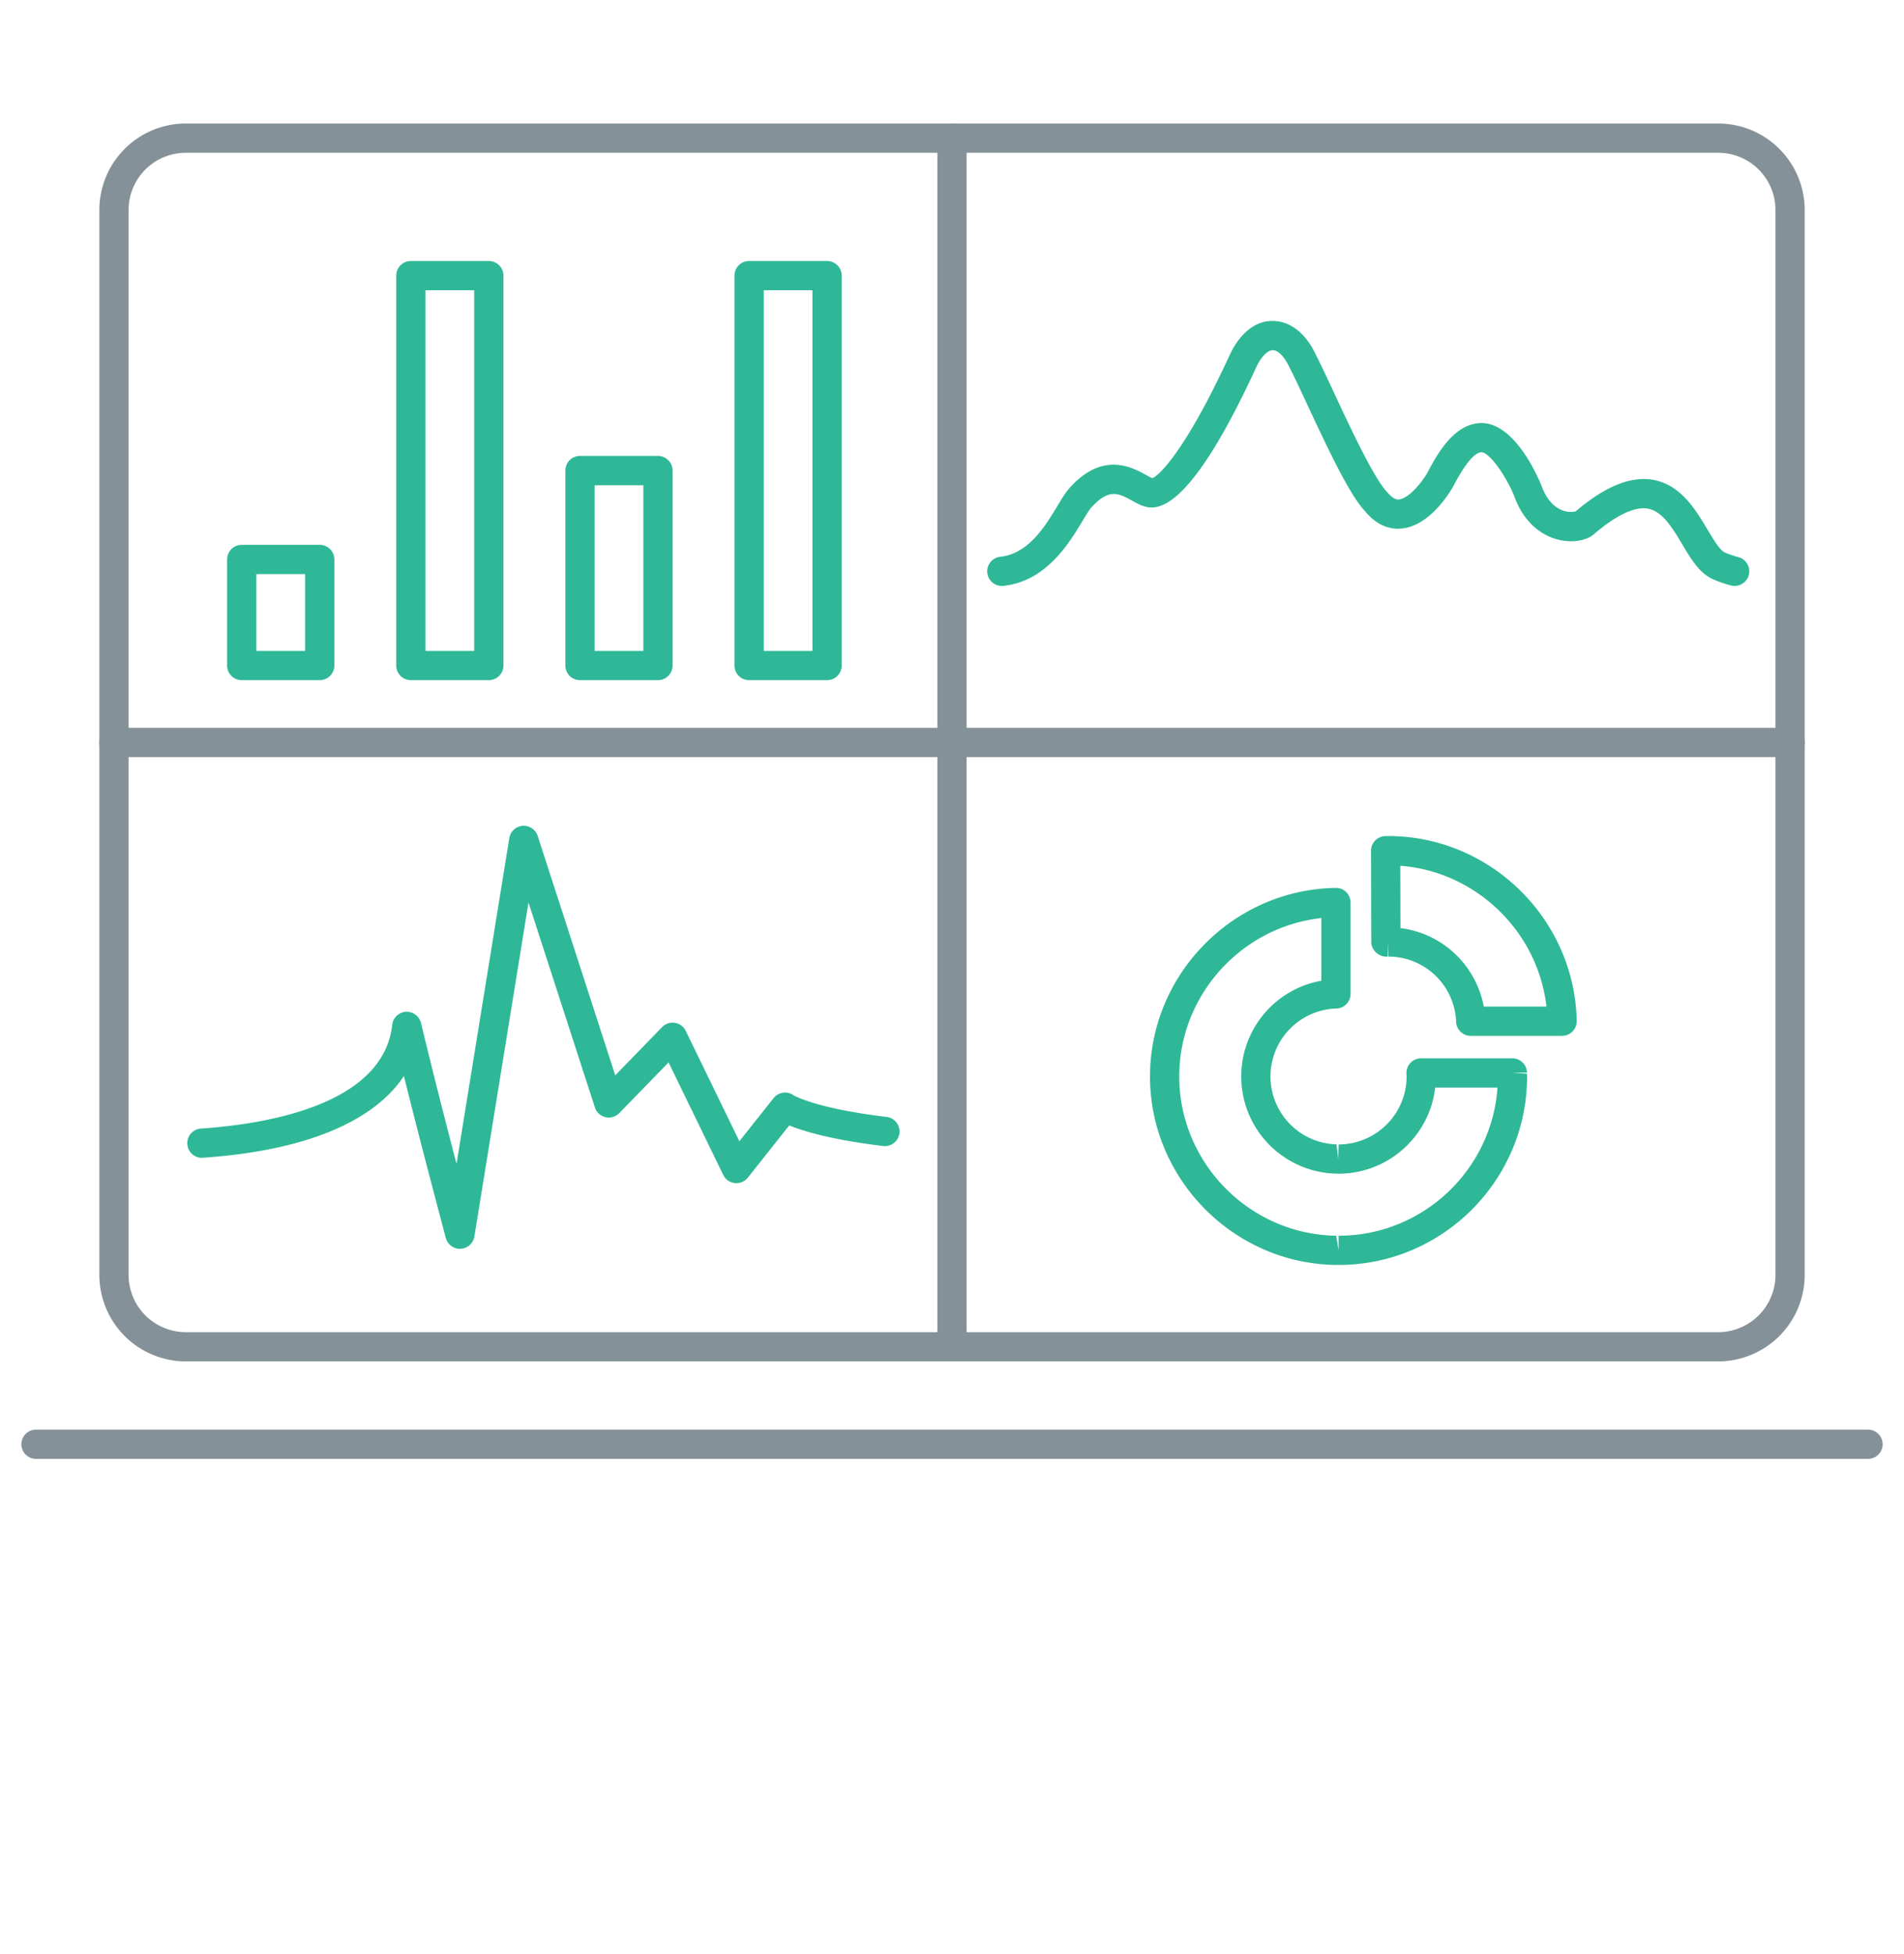 <svg id="Layer_1" data-name="Layer 1" xmlns="http://www.w3.org/2000/svg" xmlns:xlink="http://www.w3.org/1999/xlink" viewBox="0 0 2588.57 2656"><defs><style>.cls-1{fill:none;}.cls-2{clip-path:url(#clip-path);}.cls-3{fill:#859198;}.cls-4{fill:#2eb897;}</style><clipPath id="clip-path"><rect class="cls-1" x="29.07" y="167.87" width="2530.44" height="1815.03"/></clipPath></defs><title>Email3-Icon2</title><g class="cls-2"><path class="cls-3" d="M252.62,207.62a77.9,77.9,0,0,0-77.82,77.81V1732.85a77.91,77.91,0,0,0,77.82,77.82H2336a77.9,77.9,0,0,0,77.81-77.82V285.43A77.9,77.9,0,0,0,2336,207.62ZM2336,1850.41H252.62a117.68,117.68,0,0,1-117.56-117.56V285.43A117.68,117.68,0,0,1,252.62,167.86H2336a117.69,117.69,0,0,1,117.56,117.56V1732.85A117.69,117.69,0,0,1,2336,1850.41"/><path class="cls-3" d="M1294.29,1850.41a19.88,19.88,0,0,1-19.88-19.88V187.74a19.88,19.88,0,0,1,39.75,0V1830.53a19.88,19.88,0,0,1-19.88,19.88"/><path class="cls-3" d="M2433.65,1029H154.93a19.87,19.87,0,1,1,0-39.74H2433.65a19.87,19.87,0,1,1,0,39.74"/><path class="cls-4" d="M625.31,1697.39a19.9,19.9,0,0,1-19.19-14.73c-.34-1.34-30.4-113.48-57-220.05-41.85,62.83-135.81,101.55-273.25,111-10.87,1-20.44-7.49-21.18-18.47a19.85,19.85,0,0,1,18.47-21.18c91.95-6.31,248-33.06,260.13-141.12a19.9,19.9,0,0,1,18.52-17.63,20.15,20.15,0,0,1,20.56,15.22C587.2,1452.34,606,1525.65,620.68,1582l71.76-442.88a19.88,19.88,0,0,1,18.11-16.65A20.1,20.1,0,0,1,731,1136.14l105.47,325.47L900.18,1396a19.87,19.87,0,0,1,32.11,5.16l72.94,150,46.53-58.66a19.92,19.92,0,0,1,27.09-3.83s28.79,17.73,126.58,29.49a19.87,19.87,0,0,1-4.74,39.47c-69.84-8.41-108.21-20-127.69-27.94l-56.28,70.92A19.86,19.86,0,0,1,983.3,1597l-74.36-152.95-67,68.9a19.86,19.86,0,0,1-33.14-7.72l-90.28-278.57-73.58,454a19.88,19.88,0,0,1-18.6,16.66l-1,0"/><path class="cls-4" d="M2358.33,796.41a19.84,19.84,0,0,1-5-.64c-1.56-.41-15.61-4.13-26.38-9.4-17.11-8.41-28.13-26.83-39.78-46.35-13.33-22.3-27.09-45.37-47-48.69-17.78-3-42.15,8.5-72.55,34.14-9.29,8.91-28.06,12.59-46.79,8.58-15.59-3.34-44.17-15-60.55-55.36-9.57-26.94-34.32-63.61-46-64-9.4,0-22.6,15.69-38.64,46.57-5.48,9.6-32.76,54.1-70.76,57.19-12.76,1.16-31.74-2.29-49.38-24-19.77-20.85-47.39-78.34-78.74-145.65-9.42-20.22-17.62-37.86-23.42-49-6.84-14.76-15.62-23.76-22.78-23.82h-.07c-7,0-15.54,8.5-22.16,22.22l-1.29,2.78C1611.15,708.75,1568,692.91,1551.69,686.85a125.07,125.07,0,0,1-12.4-6.24c-18.11-10-31.2-17.26-54.87,8.42-3.19,3.26-8.28,11.7-12.77,19.16-18.47,30.61-49.36,81.87-107.49,88.12a19.87,19.87,0,0,1-4.26-39.52c38.52-4.13,61.16-41.7,77.7-69.12,6.74-11.17,12.06-20,18.1-26.09,44.31-48.17,83.86-26.26,102.86-15.73a86.7,86.7,0,0,0,7.78,4.05c6.86-1.3,43.16-32.43,104.63-165.54l1.56-3.33c13.81-28.66,34.84-45.54,58.37-44.75,23.49.21,44.68,17,58.1,46,5.57,10.61,14.07,28.83,23.81,49.73,21.72,46.67,54.58,117.19,72.58,136.27,9.16,11.18,14.54,10.64,16.29,10.57,13.13-1.07,30.76-22.05,39.1-36.62,17.07-32.91,39.58-67.27,74.1-67.27,49.92,1.42,82.26,88.69,82.57,89.57,5.89,14.47,15.28,24.85,26.84,29.17,9.61,3.56,16.85,1.77,18.14,1.12,39.89-33.76,74.18-47.72,104.32-42.75,38,6.38,58.26,40.27,74.52,67.53,7.79,13,16.63,27.83,23.15,31,6.09,3,15.73,5.8,18.93,6.65a19.87,19.87,0,0,1-5,39.1"/><path class="cls-3" d="M2539.63,1982.89H48.94a19.87,19.87,0,1,1,0-39.74H2539.63a19.87,19.87,0,1,1,0,39.74"/><path class="cls-4" d="M1038.31,884.71h66.24V394.52h-66.24Zm86.12,39.74h-106a19.87,19.87,0,0,1-19.88-19.88V374.64a19.87,19.87,0,0,1,19.88-19.88h106a19.87,19.87,0,0,1,19.88,19.88V904.57a19.87,19.87,0,0,1-19.88,19.88"/><path class="cls-4" d="M578.45,884.71H644.7V394.52H578.45Zm86.12,39.74h-106a19.87,19.87,0,0,1-19.88-19.88V374.64a19.87,19.87,0,0,1,19.88-19.88h106a19.88,19.88,0,0,1,19.88,19.88V904.57a19.87,19.87,0,0,1-19.88,19.88"/><path class="cls-4" d="M808.39,884.71h66.24V659.48H808.39Zm86.12,39.74h-106a19.87,19.87,0,0,1-19.88-19.88v-265a19.88,19.88,0,0,1,19.88-19.88h106a19.89,19.89,0,0,1,19.88,19.88v265a19.88,19.88,0,0,1-19.88,19.88"/><path class="cls-4" d="M348.54,884.71h66.24V780.3H348.54Zm86.12,39.74h-106a19.87,19.87,0,0,1-19.88-19.88V760.42a19.88,19.88,0,0,1,19.88-19.88h106a19.88,19.88,0,0,1,19.88,19.88V904.57a19.87,19.87,0,0,1-19.88,19.88"/><path class="cls-4" d="M1887.39,1300.17h0Zm129.84,68h85.26c-11.69-102.24-95.82-183.58-198.75-191.44l.22,84.75a131.77,131.77,0,0,1,113.28,106.69m106.47,39.74H1999.52a19.87,19.87,0,0,1-19.86-19.06,92.17,92.17,0,0,0-92.29-88.65l-.3-19.74-.56,19.79a20.88,20.88,0,0,1-15.4-5.3c-4-3.74-6.83-8.94-6.84-14.43l-.31-124.16a19.88,19.88,0,0,1,19.64-19.93l3.78-.08c138.59,0,253.53,112.73,256.22,251.29a19.87,19.87,0,0,1-19.88,20.26"/><path class="cls-4" d="M1816.34,1679.53h.22l3.3,19.94v-19.86c114.3,0,208.21-89,216.05-201.34h-84.68c-7.58,65.78-63.6,117-131.37,117-.37,0-2-.07-2.93-.11a7.91,7.91,0,0,1-1.27,0A132.14,132.14,0,0,1,1796.41,1333v-85.16c-108.21,11.77-193.18,104.41-193.18,215.25,0,117.11,94.84,213.88,211.73,216.46.47,0,.92-.05,1.38-.05m3.52,39.82-.05-.33a26.33,26.33,0,0,1-3.82.33c-139.23-2-252.51-117-252.51-256.23s113.26-254.16,252.47-256.23a19.32,19.32,0,0,1,14.21,5.68,19.91,19.91,0,0,1,6,14.11l0,124.26a19.85,19.85,0,0,1-19.25,19.85,92.37,92.37,0,0,0-1.56,184.6c.55,0,1.1,0,1.66,0l2.31,20,.64-19.86a92.58,92.58,0,0,0,92.4-92.51c0-.16-.21-3.64-.22-3.82a19.86,19.86,0,0,1,19.86-20.7h124.19A19.88,19.88,0,0,1,2076,1457.9l-19.86.49,19.9.94.1,3.7c0,141.34-115,256.31-256.33,256.31"/></g></svg>